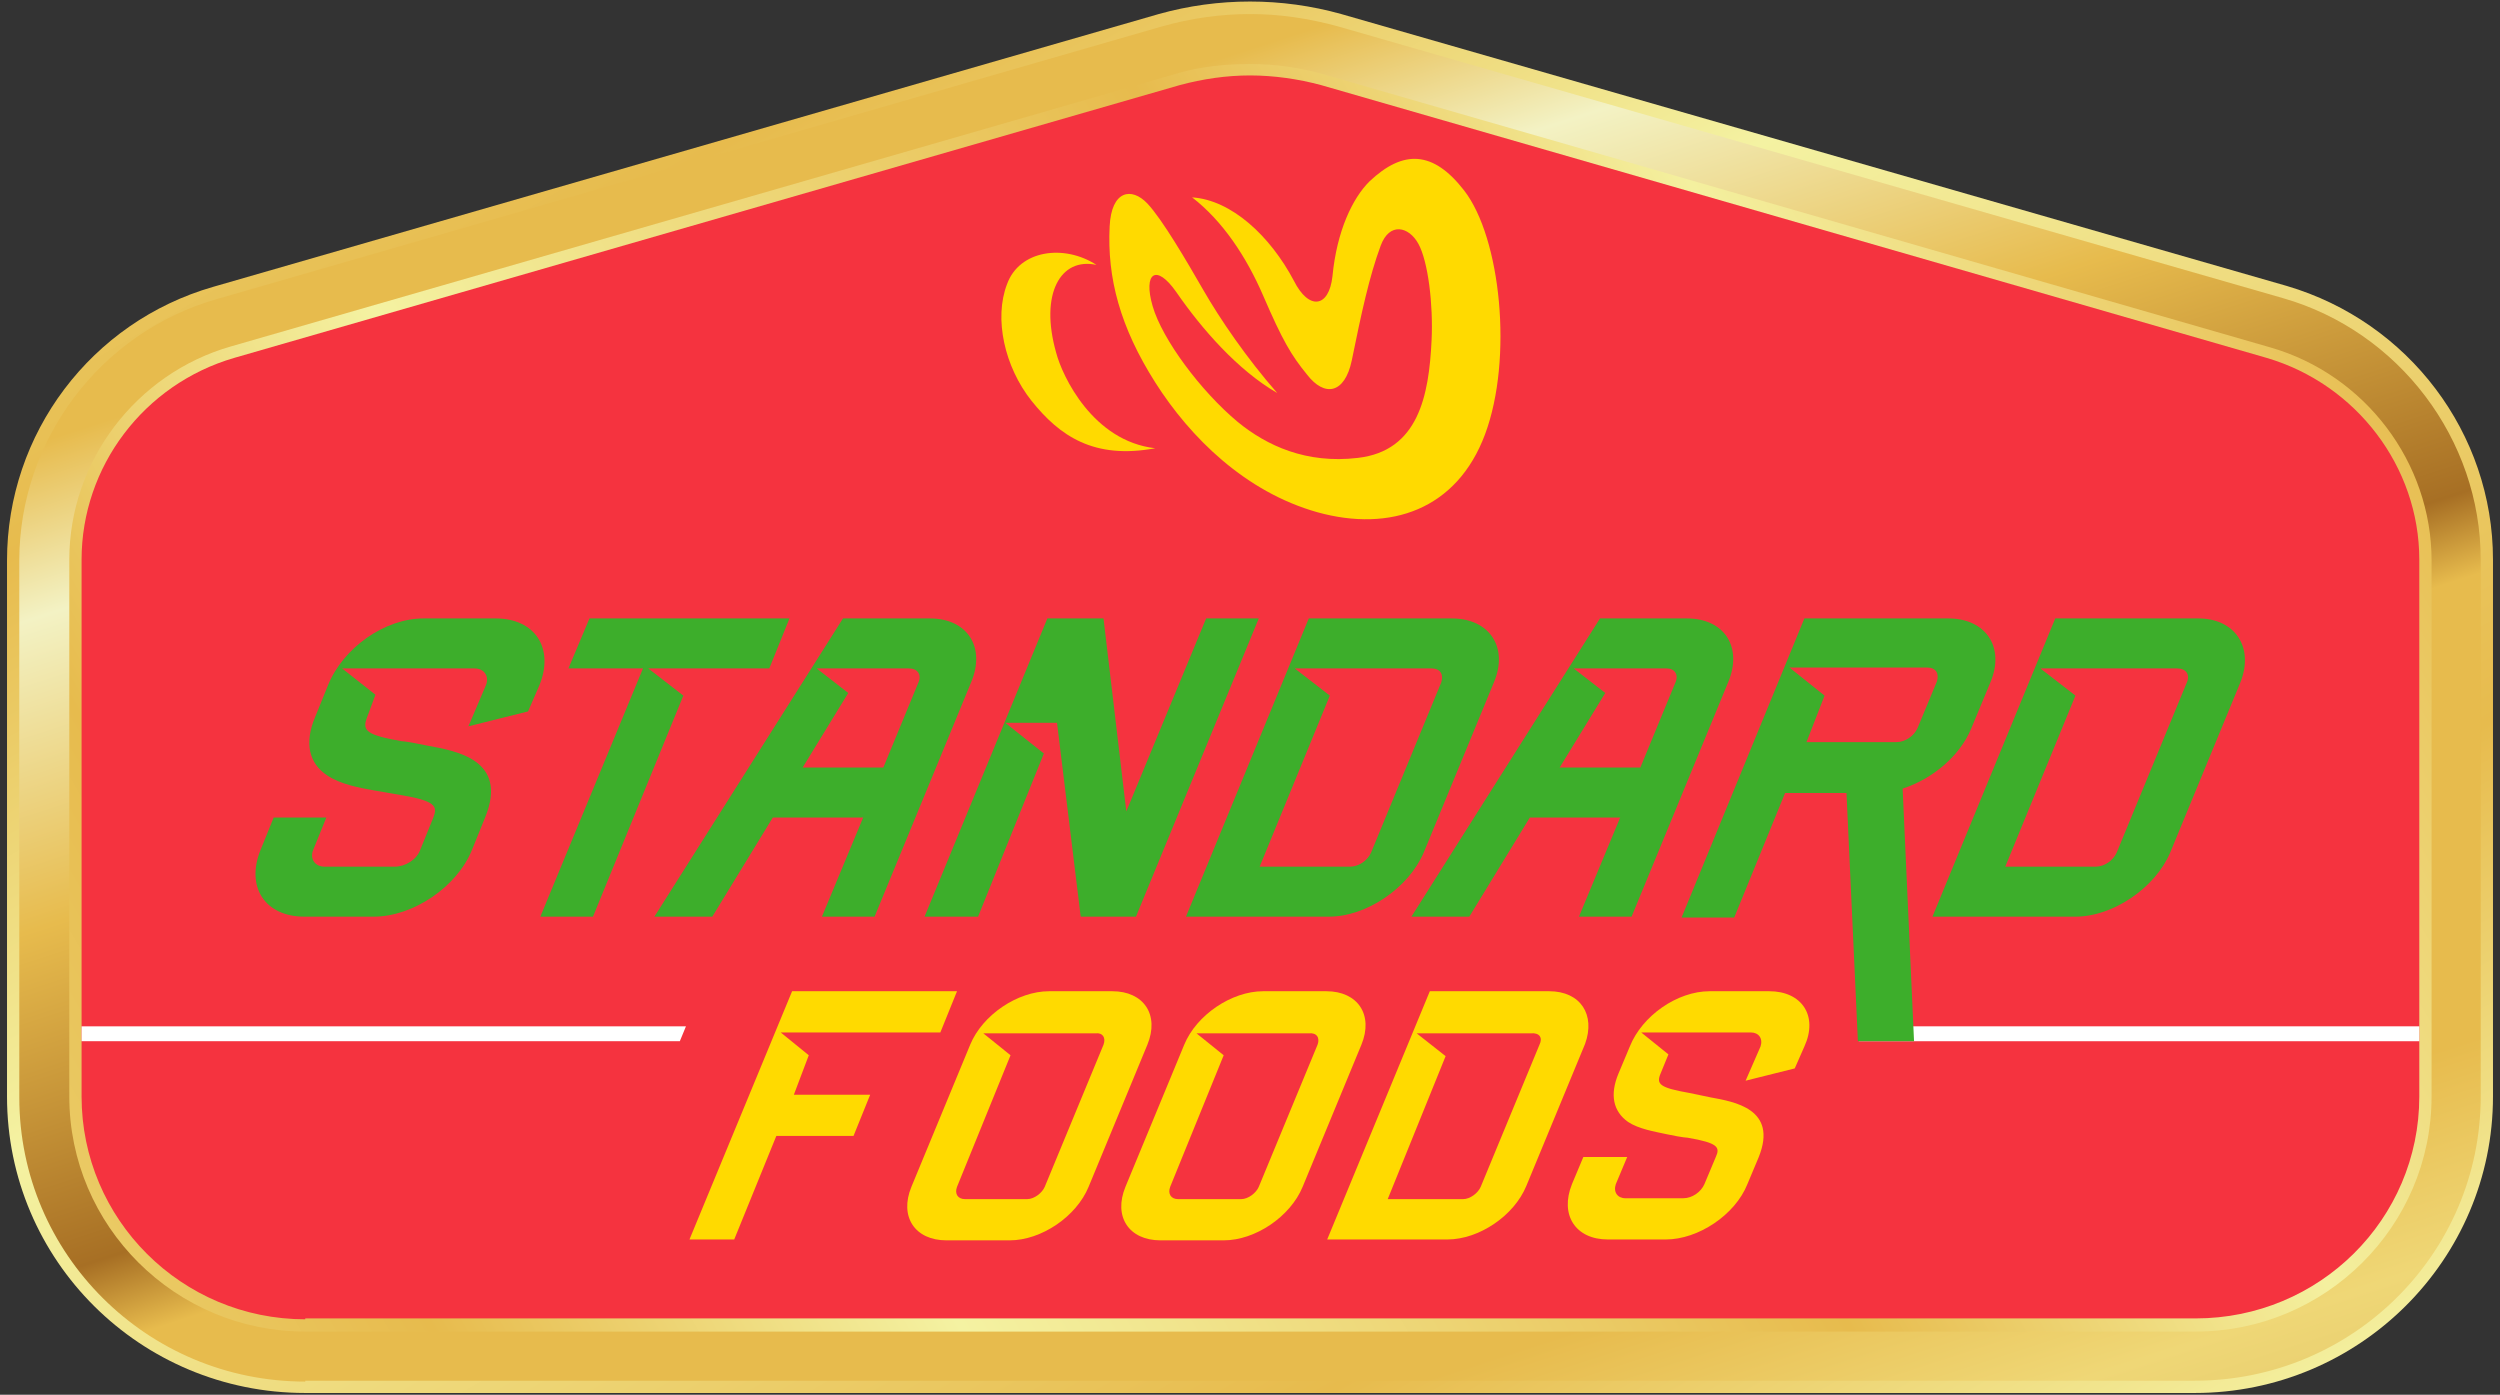 <svg width="285" height="159" viewBox="0 0 285 159" fill="none" xmlns="http://www.w3.org/2000/svg">
<rect x="0" y="0" width="285" height="159" fill="#333333" stroke="none"/>
<g clip-path="url(#clip0_6_71)">
<path d="M132.1 1.6L24.3 32.7C10.4 36.7 0.8 49.4 0.8 63.9V125C0.8 143.7 16 158.8 34.8 158.8H250.2C269 158.8 284.2 143.6 284.2 125V63.8C284.2 49.4 274.6 36.7 260.7 32.6L152.9 1.6C146.1 -0.3 138.9 -0.3 132.1 1.6Z" fill="url(#paint0_linear_6_71)"/>
<path d="M34.8 157.5C16.8 157.5 2.2 143 2.2 125.1V63.9C2.2 50.2 11.4 37.9 24.7 34.1L132.5 3C135.7 2.1 139.1 1.6 142.5 1.6C145.9 1.6 149.2 2.1 152.5 3L260.3 34C273.5 37.8 282.8 50.1 282.8 63.8V125C282.8 142.9 268.2 157.4 250.2 157.4H34.8V157.5Z" fill="url(#paint1_linear_6_71)"/>
<path d="M34.8 151.8C20 151.8 7.9 139.8 7.9 125V63.8C7.9 52.6 15.5 42.6 26.3 39.5L134.1 8.4C136.8 7.6 139.6 7.3 142.5 7.3C145.4 7.3 148.2 7.7 151 8.5L258.8 39.6C269.6 42.7 277.2 52.7 277.2 63.9V125C277.2 139.8 265.1 151.8 250.3 151.8H34.8Z" fill="url(#paint2_linear_6_71)"/>
<path d="M34.8 150.4C20.7 150.4 9.3 139 9.3 125V63.8C9.3 53.2 16.4 43.8 26.7 40.8L134.5 9.7C137.1 9 139.8 8.6 142.5 8.6C145.2 8.6 148 9 150.6 9.7L258.4 40.8C268.6 43.8 275.8 53.2 275.8 63.8V125C275.8 139 264.4 150.3 250.3 150.3H34.8V150.4Z" fill="#F5333F"/>
<path d="M125 30.2C121.3 27.8 116.2 28.5 114.8 32.4C113.3 36.3 114.5 41.8 117.6 45.7C120.8 49.7 124.7 52.4 131.7 51.1C124.6 50.3 121.1 42.9 120.4 40.2C118.5 33.5 120.9 29.3 125 30.2Z" fill="#FFDA00"/>
<path d="M135.9 22.5C139.4 25.2 142.1 29.3 144 33.7C146.2 38.8 147.2 40.5 149 42.7C151 45.3 153.3 44.9 154.1 41.1C155.2 35.7 156.1 31.5 157.4 28C158.4 25.3 160.6 25.8 161.7 27.8C162.8 29.8 163.4 34.7 163.2 38.8C162.9 45.1 161.7 51.4 154.8 52.2C148.9 52.9 144.4 50.8 141.1 48.1C136.9 44.6 132.5 38.7 131.4 34.9C130.3 31.1 131.8 30 134.1 33.3C137 37.5 141.1 42.2 145.6 44.8C142.1 40.8 139.1 36.4 137.2 33.1C135.3 29.8 132.5 25 130.8 23.2C129 21.3 126.7 21.7 126.5 25.8C126.2 31.7 127.7 37.3 131.7 43.6C135.7 49.9 142 56.1 150.2 58.4C158.5 60.7 166.1 58.1 169.3 49.5C172.5 40.9 171.1 27.1 166.9 21.7C163.4 17.2 160 17 156.1 20.7C154.2 22.6 152.4 26.3 151.9 31.5C151.5 35.1 149.2 35.4 147.5 32C144.8 26.9 140.4 22.8 135.9 22.5Z" fill="#FFDA00"/>
<path d="M92.2 120.3L89 117.7H107.2L109.1 113H90.3L78.6 141.3H83.7L88.5 129.5H97.3L99.2 124.8H90.5L92.2 120.3Z" fill="#FFDA00"/>
<path d="M126.8 113H119.6C116 113 112 115.7 110.6 119.1L103.9 135.3C102.5 138.7 104.3 141.4 107.9 141.4H115.1C118.7 141.4 122.7 138.7 124.1 135.3L130.8 119.1C132.2 115.7 130.4 113 126.8 113ZM125.8 119.1L119.1 135.3C118.8 136 117.9 136.7 117.1 136.7H110C109.2 136.7 108.8 136.1 109.1 135.3L115.2 120.3L112.1 117.8H124.9C125.7 117.7 126.1 118.3 125.8 119.1Z" fill="#FFDA00"/>
<path d="M176.6 113H163L151.3 141.3H165C168.6 141.3 172.6 138.6 174 135.2L180.7 119C181.9 115.7 180.2 113 176.6 113ZM175.5 119.1L168.8 135.3C168.5 136 167.6 136.7 166.8 136.7H158.2L164.8 120.4L161.5 117.8H174.5C175.5 117.7 175.9 118.3 175.5 119.1Z" fill="#FFDA00"/>
<path d="M151.2 113H144C140.4 113 136.4 115.7 135 119.1L128.3 135.3C126.9 138.7 128.7 141.4 132.3 141.4H139.5C143.1 141.4 147.1 138.7 148.5 135.3L155.2 119.1C156.6 115.7 154.8 113 151.2 113ZM150.2 119.1L143.5 135.3C143.2 136 142.3 136.7 141.5 136.7H134.3C133.5 136.7 133.1 136.1 133.4 135.3L139.5 120.3L136.4 117.8H149.2C150.1 117.7 150.5 118.3 150.2 119.1Z" fill="#FFDA00"/>
<path d="M201.7 113H194.9C191.2 113 187.2 115.8 185.8 119.3L184.5 122.4C183.5 124.8 183.9 126.7 185.6 127.9C186.8 128.7 188.6 129 190 129.3C190.4 129.4 192 129.7 192.4 129.7C195.9 130.3 196.1 130.8 195.6 131.9L194.3 135C193.9 135.9 192.9 136.6 191.9 136.6H185.3C184.4 136.6 183.9 135.9 184.2 135L185.5 131.9H180.5L179.2 135C177.8 138.5 179.6 141.3 183.3 141.3H189.9C193.6 141.3 197.8 138.5 199.2 135L200.5 131.9C202.7 126.4 197.7 125.6 195 125.1C194.6 125 193 124.7 192.6 124.6C189.2 124 188.8 123.6 189.3 122.4L190.2 120.2L187.1 117.7H199.6C200.5 117.7 201 118.4 200.7 119.3L199 123.2L204.6 121.8L205.7 119.3C207.3 115.8 205.4 113 201.7 113Z" fill="#FFDA00"/>
<path d="M275.8 117H211.9V118.7H275.8V117Z" fill="white"/>
<path d="M77.5 118.7H9.3V117H78.2L77.5 118.7Z" fill="white"/>
<path d="M73.9 76.2H87.7L90 70.5H67.2L64.8 76.2H73.3L61.6 104.5H67.6L77.9 79.3L73.9 76.2Z" fill="#3DAE2B"/>
<path d="M137.5 70.5L128.4 92.5L125.8 70.5H122.4H119.4L105.4 104.5H111.5L119 85.9L114.6 82.4H120.5L123.2 104.5H129.5L143.5 70.5H137.5Z" fill="#3DAE2B"/>
<path d="M170.3 77.8C172 73.8 169.8 70.5 165.5 70.5H149.2L135.2 104.5H151.5C155.8 104.5 160.6 101.2 162.3 97.2L170.3 77.8ZM156.3 97.2C155.9 98.1 154.9 98.8 153.9 98.8H143.6L151.6 79.3L147.6 76.2H163.2C164.2 76.2 164.6 76.9 164.3 77.8L156.3 97.2Z" fill="#3DAE2B"/>
<path d="M250.6 70.5H234.3L220.3 104.5H236.6C240.9 104.5 245.7 101.2 247.4 97.2L255.4 77.8C257 73.8 254.8 70.5 250.6 70.5ZM249.3 77.8L241.3 97.2C240.9 98.1 239.9 98.8 238.9 98.8H228.6L236.6 79.3L232.6 76.2H248.2C249.2 76.2 249.7 76.9 249.3 77.8Z" fill="#3DAE2B"/>
<path d="M106 70.5H96.1L74.6 104.5H81.2L88.1 93.2H98.4L93.7 104.5H99.7L110.7 77.8C112.4 73.8 110.3 70.5 106 70.5ZM104.7 77.8L100.7 87.5H91.5L96.7 79L93.1 76.2H103.6C104.6 76.2 105.1 76.9 104.7 77.8Z" fill="#3DAE2B"/>
<path d="M192.3 70.5H182.4L160.9 104.5H167.5L174.4 93.2H184.7L180 104.5H186L197 77.8C198.7 73.8 196.6 70.5 192.3 70.5ZM191 77.8L187 87.5H177.8L183 79L179.4 76.2H190C190.9 76.2 191.4 76.9 191 77.8Z" fill="#3DAE2B"/>
<path d="M56.5 70.5H48.3C43.8 70.5 39.1 73.9 37.4 78.1L35.9 81.8C34.7 84.7 35.2 87 37.3 88.4C38.8 89.4 40.9 89.8 42.6 90.1C43.1 90.2 45 90.5 45.5 90.6C49.7 91.3 49.9 91.9 49.4 93.2L47.9 96.9C47.5 98 46.2 98.8 45 98.8H37C35.9 98.8 35.3 97.9 35.7 96.9L37.2 93.2H31.2L29.7 96.9C28 101.1 30.2 104.5 34.7 104.5H42.6C47.1 104.5 52.1 101.1 53.8 96.9L55.3 93.2C58 86.6 52 85.6 48.7 85C48.2 84.9 46.3 84.5 45.8 84.5C41.8 83.8 41.3 83.3 41.8 81.9L42.8 79.2L39 76.2H54.1C55.2 76.2 55.8 77.1 55.4 78.1L53.4 82.8L60.2 81.1L61.5 78.1C63.2 73.9 61 70.5 56.5 70.5Z" fill="#3DAE2B"/>
<path d="M224.7 83.1L226.9 77.8C228.6 73.8 226.4 70.5 222.1 70.5H205.7L191.7 104.6H197.7L203.5 90.4H210.5L211.8 118.7H218.2L216.9 89.9C220.3 88.8 223.4 86.2 224.7 83.1ZM205.9 84.7L208 79.3L204 76.1H219.7C220.7 76.1 221.1 76.8 220.8 77.7L218.6 83C218.2 83.9 217.2 84.6 216.2 84.6H205.9V84.7Z" fill="#3DAE2B"/>
</g>
<defs>
<linearGradient id="paint0_linear_6_71" x1="78.934" y1="-15.475" x2="231.271" y2="248.381" gradientUnits="userSpaceOnUse">
<stop stop-color="#EACA64"/>
<stop offset="0.097" stop-color="#E7BB4D"/>
<stop offset="0.29" stop-color="#F4F2A2"/>
<stop offset="0.614" stop-color="#E7BB4D"/>
<stop offset="0.797" stop-color="#F4F09F"/>
<stop offset="1" stop-color="#E8BF54"/>
</linearGradient>
<linearGradient id="paint1_linear_6_71" x1="110.019" y1="-5.392" x2="188.006" y2="234.629" gradientUnits="userSpaceOnUse">
<stop stop-color="#E7BB4D"/>
<stop offset="0.081" stop-color="#E7BB4D"/>
<stop offset="0.156" stop-color="#F3F2C4"/>
<stop offset="0.29" stop-color="#E7BB4D"/>
<stop offset="0.441" stop-color="#A76F24"/>
<stop offset="0.478" stop-color="#E7BB4D"/>
<stop offset="0.677" stop-color="#E7BB4D"/>
<stop offset="0.769" stop-color="#EFD776"/>
<stop offset="1" stop-color="#C8A24F"/>
</linearGradient>
<linearGradient id="paint2_linear_6_71" x1="25.362" y1="162.47" x2="259.809" y2="27.111" gradientUnits="userSpaceOnUse">
<stop stop-color="#EACA64"/>
<stop offset="0.097" stop-color="#E7BB4D"/>
<stop offset="0.29" stop-color="#F4F2A2"/>
<stop offset="0.614" stop-color="#E7BB4D"/>
<stop offset="0.797" stop-color="#F4F09F"/>
<stop offset="1" stop-color="#E8BF54"/>
</linearGradient>
<clipPath id="clip0_6_71">
<rect width="285" height="159" fill="white"/>
</clipPath>
</defs>
</svg>
